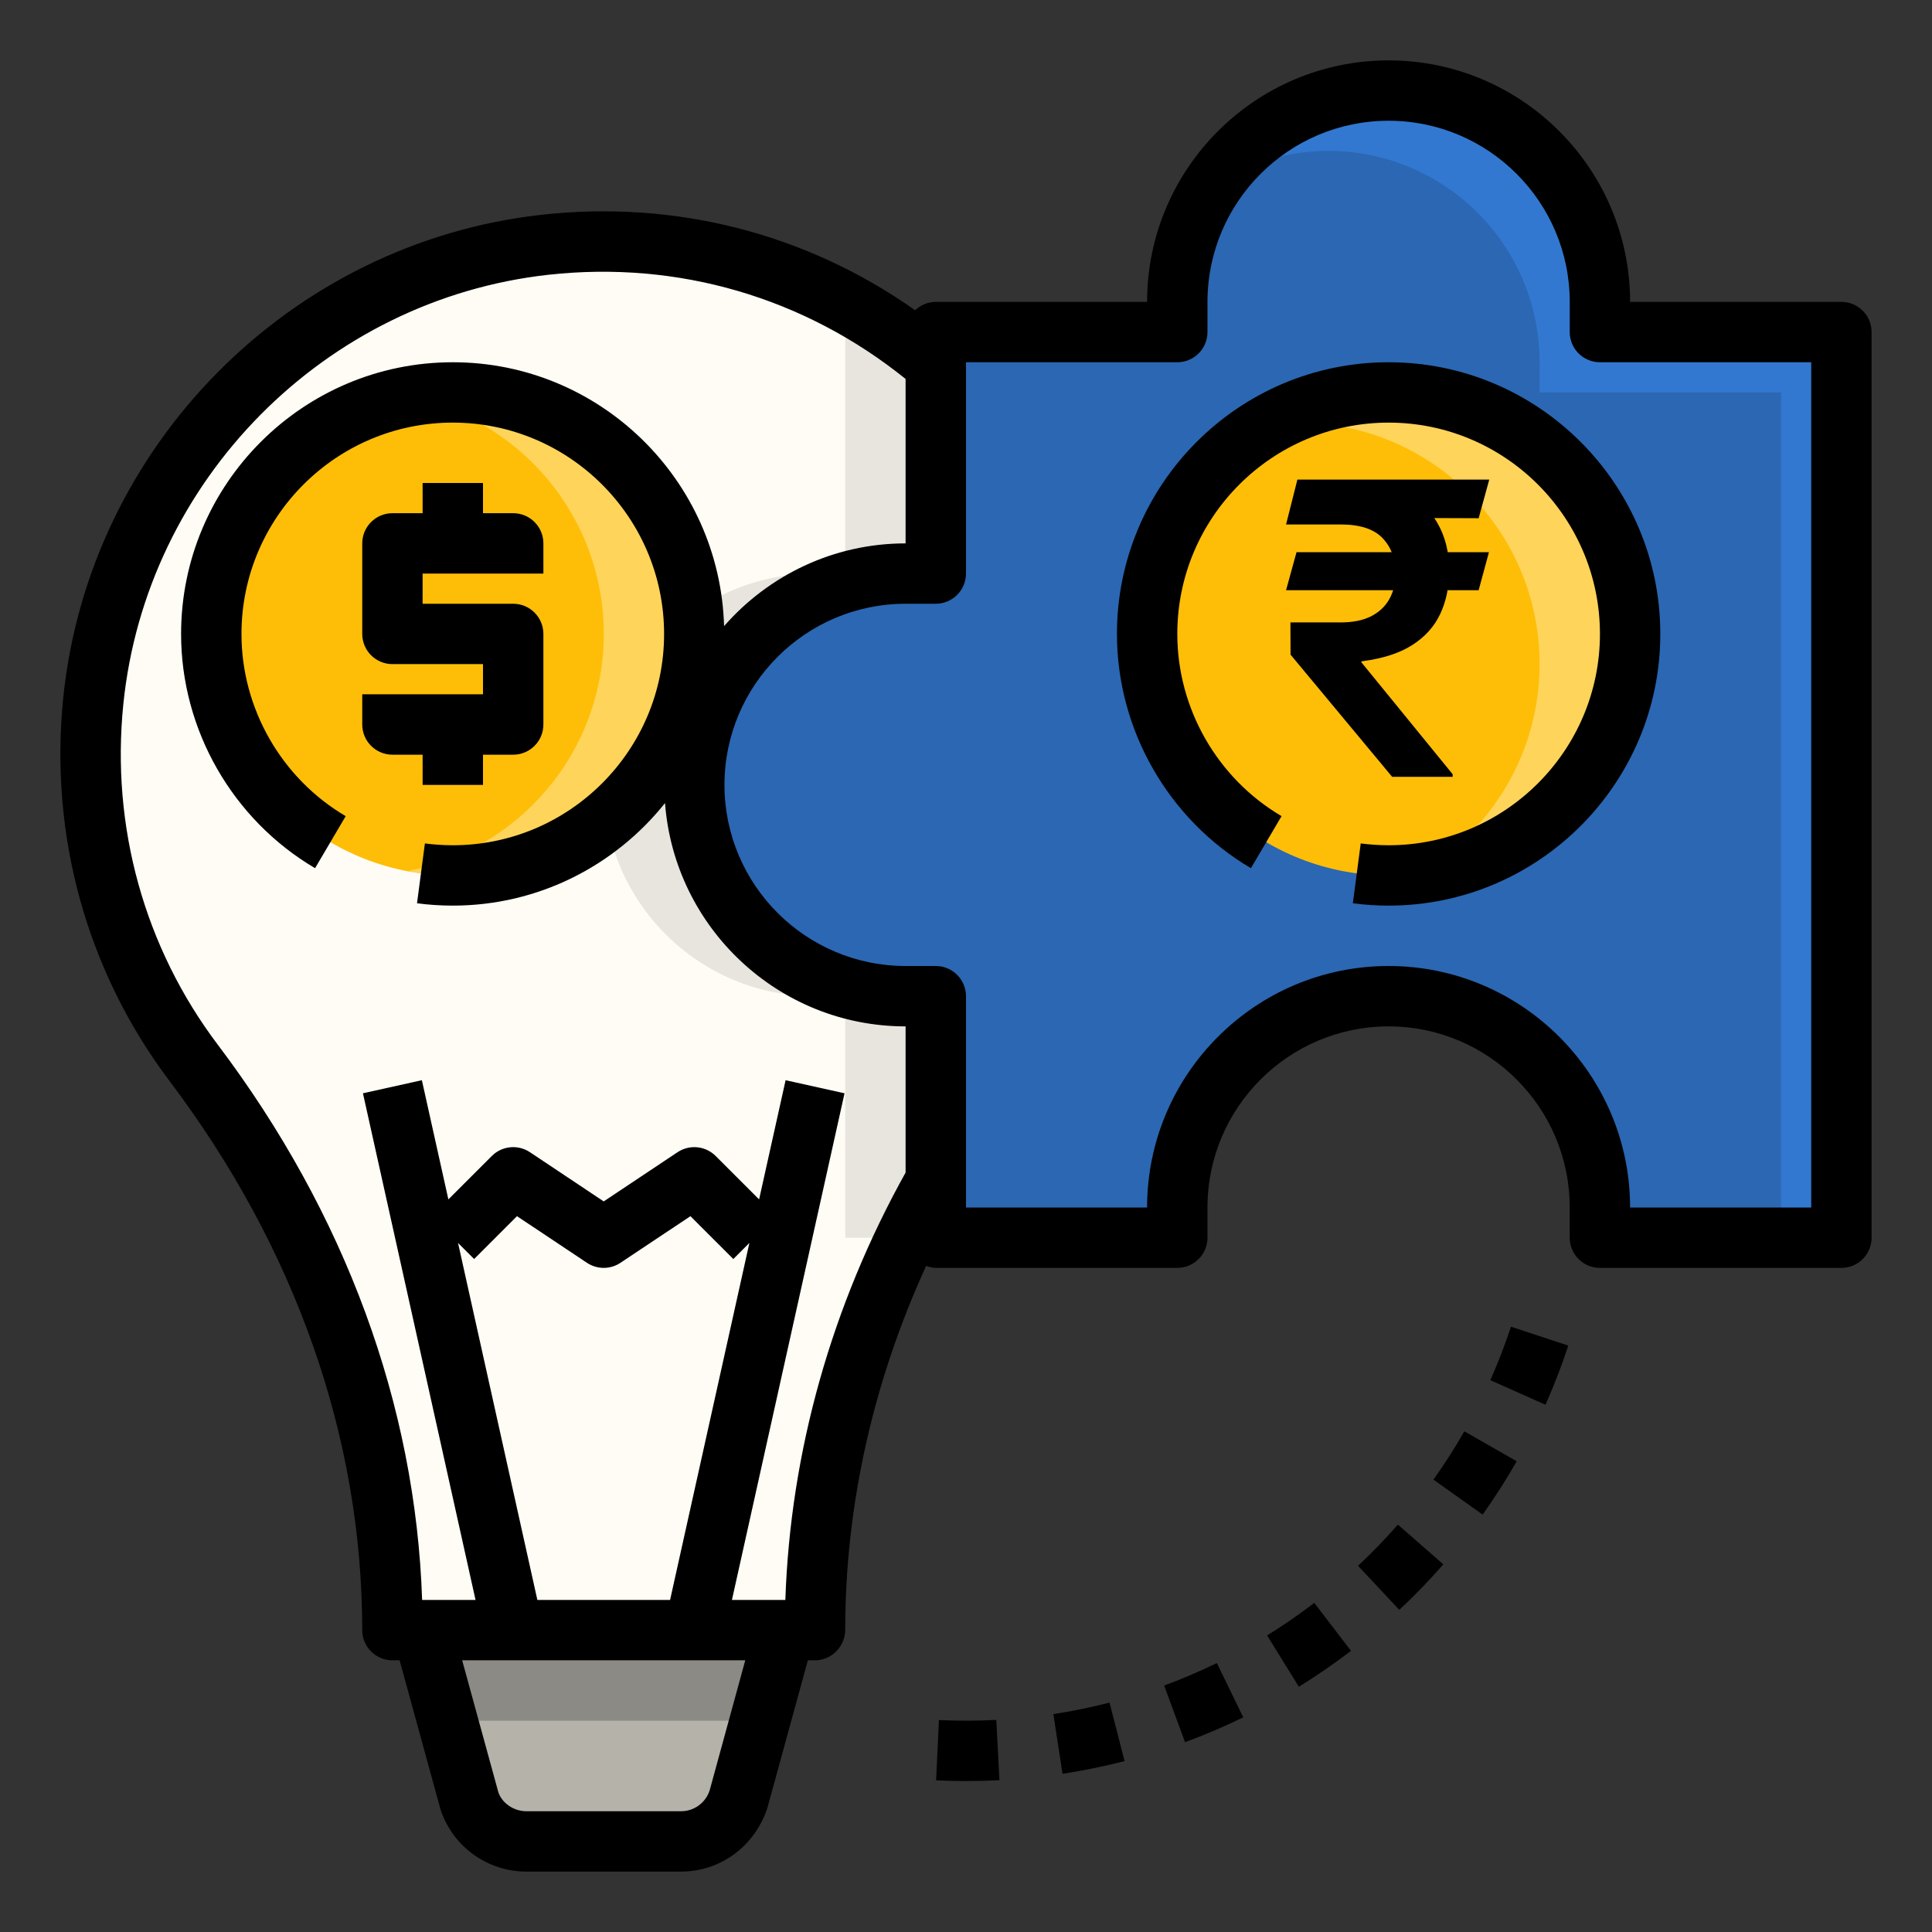 <svg xmlns="http://www.w3.org/2000/svg" fill="none" viewBox="0 0 78 78" height="78" width="78">
<rect x="0" y="0" width="78" height="78" fill="#333333" stroke="none"/>
<path fill="#B5B2AA" d="M20.719 65.812H17.062L18.944 72.677C19.276 73.672 20.208 74.344 21.257 74.344H27.494C28.543 74.344 29.474 73.672 29.806 72.677L31.688 65.812H28.031H20.719Z"></path>
<path fill="#FFFCF5" d="M36.563 23.157H37.781V14.701C33.616 11.155 28.042 9.214 22.008 9.882C12.439 10.942 4.737 18.729 3.766 28.308C3.208 33.811 4.809 38.923 7.821 42.914C12.834 49.552 15.844 57.481 15.844 65.798V65.813H32.906V65.794C32.906 59.385 34.642 53.16 37.781 47.642V40.219H36.563C31.851 40.219 28.031 36.399 28.031 31.688C28.031 26.976 31.851 23.157 36.563 23.157Z"></path>
<path fill="#2B67B3" d="M64.594 13.406V12.188C64.594 7.476 60.774 3.656 56.062 3.656C51.351 3.656 47.531 7.476 47.531 12.188V13.406H37.781V14.701V23.156H36.562C31.851 23.156 28.031 26.976 28.031 31.688C28.031 36.399 31.851 40.219 36.562 40.219H37.781V49.969H47.531V48.75C47.531 44.038 51.351 40.219 56.062 40.219C60.774 40.219 64.594 44.038 64.594 48.75V49.969H74.344V13.406H64.594Z"></path>
<path fill="#FEBE07" d="M56.062 35.344C61.447 35.344 65.812 30.979 65.812 25.594C65.812 20.209 61.447 15.844 56.062 15.844C50.678 15.844 46.312 20.209 46.312 25.594C46.312 30.979 50.678 35.344 56.062 35.344Z"></path>
<path fill="#3278D1" d="M64.594 13.406V12.188C64.594 7.476 60.774 3.656 56.062 3.656C53.083 3.656 50.463 5.186 48.938 7.5C50.283 6.613 51.893 6.094 53.625 6.094C58.337 6.094 62.156 9.913 62.156 14.625V15.844H71.906V49.969H74.344V13.406H64.594Z"></path>
<path fill="#FFD45A" d="M56.063 15.844C54.296 15.844 52.643 16.32 51.215 17.143C51.606 17.095 52.002 17.062 52.407 17.062C57.791 17.062 62.157 21.428 62.157 26.812C62.157 30.431 60.181 33.581 57.255 35.263C62.076 34.675 65.813 30.574 65.813 25.594C65.813 20.209 61.447 15.844 56.063 15.844Z"></path>
<path fill="#E8E5DF" d="M34.125 14.701V23.156H32.906C28.195 23.156 24.375 26.976 24.375 31.688C24.375 36.399 28.195 40.219 32.906 40.219H34.125V49.969H36.569C36.948 49.181 37.347 48.403 37.781 47.641V40.219H36.562C31.851 40.219 28.031 36.399 28.031 31.688C28.031 26.976 31.851 23.156 36.562 23.156H37.781V14.701C37.241 14.241 36.675 13.811 36.088 13.406H34.125V14.701Z"></path>
<path fill="#FEBE07" d="M18.281 35.344C23.666 35.344 28.031 30.979 28.031 25.594C28.031 20.209 23.666 15.844 18.281 15.844C12.896 15.844 8.531 20.209 8.531 25.594C8.531 30.979 12.896 35.344 18.281 35.344Z"></path>
<path fill="#FFD45A" d="M18.281 15.844C17.656 15.844 17.045 15.908 16.453 16.02C20.964 16.877 24.375 20.834 24.375 25.594C24.375 30.353 20.964 34.31 16.453 35.167C17.045 35.279 17.656 35.344 18.281 35.344C23.666 35.344 28.031 30.978 28.031 25.594C28.031 20.209 23.666 15.844 18.281 15.844Z"></path>
<path fill="#8C8A84" d="M20.719 69.469H28.031H30.686L31.688 65.812H28.031H20.719H17.062L18.064 69.469H20.719Z"></path>
<path fill="black" d="M74.343 12.188H65.811C65.811 6.812 61.437 2.438 56.061 2.438C50.685 2.438 46.311 6.812 46.311 12.188H37.78C37.456 12.188 37.164 12.319 36.946 12.525C32.57 9.438 27.296 8.069 21.873 8.67C11.71 9.796 3.584 18.003 2.552 28.185C1.989 33.742 3.515 39.233 6.847 43.647C11.934 50.387 14.624 58.045 14.624 65.812C14.624 66.485 15.17 67.031 15.842 67.031H16.133L17.788 73.063C18.285 74.558 19.679 75.562 21.255 75.562H27.491C29.067 75.562 30.461 74.558 30.979 72.998L32.616 67.031H32.905C33.578 67.031 34.124 66.467 34.124 65.793C34.124 60.779 35.257 55.765 37.391 51.108C37.514 51.151 37.642 51.188 37.78 51.188H47.53C48.203 51.188 48.749 50.642 48.749 49.969V48.75C48.749 44.717 52.028 41.438 56.061 41.438C60.094 41.438 63.374 44.717 63.374 48.75V49.969C63.374 50.642 63.92 51.188 64.593 51.188H74.343C75.015 51.188 75.561 50.642 75.561 49.969V13.406C75.561 12.733 75.015 12.188 74.343 12.188ZM28.648 72.291C28.482 72.79 28.018 73.125 27.492 73.125H21.256C20.731 73.125 20.265 72.79 20.119 72.355L18.659 67.031H30.088L28.648 72.291ZM21.695 64.594L18.492 50.181L19.142 50.83L20.872 49.1L23.697 50.983C23.902 51.119 24.139 51.188 24.374 51.188C24.609 51.188 24.845 51.119 25.05 50.983L27.875 49.1L29.606 50.83L30.255 50.181L27.053 64.594H21.695ZM31.707 64.594H29.55L34.096 44.139L31.717 43.611L30.647 48.423L28.893 46.67C28.483 46.26 27.839 46.196 27.355 46.517L24.374 48.504L21.394 46.517C20.91 46.196 20.268 46.259 19.856 46.67L18.102 48.423L17.032 43.611L14.653 44.139L19.199 64.594H17.042C16.779 56.722 13.941 48.997 8.793 42.178C5.832 38.257 4.476 33.374 4.979 28.431C5.894 19.385 13.113 12.094 22.141 11.093C27.388 10.514 32.483 12.014 36.561 15.299V21.938C33.64 21.938 31.021 23.235 29.233 25.278C29.064 19.377 24.221 14.625 18.28 14.625C12.233 14.625 7.311 19.546 7.311 25.594C7.311 29.462 9.384 33.085 12.72 35.051L13.957 32.95C11.361 31.422 9.749 28.603 9.749 25.594C9.749 20.889 13.576 17.062 18.28 17.062C22.984 17.062 26.811 20.889 26.811 25.594C26.811 30.298 22.984 34.125 18.28 34.125C17.903 34.125 17.524 34.099 17.154 34.052L16.836 36.467C17.311 36.531 17.797 36.562 18.28 36.562C21.746 36.562 24.837 34.942 26.849 32.422C27.227 37.456 31.434 41.438 36.561 41.438V47.34C33.579 52.69 31.907 58.616 31.707 64.594ZM73.124 48.75H65.811C65.811 43.374 61.437 39 56.061 39C50.685 39 46.311 43.374 46.311 48.75H38.999V40.219C38.999 39.546 38.453 39 37.78 39H36.561C32.528 39 29.249 35.72 29.249 31.688C29.249 27.655 32.528 24.375 36.561 24.375H37.78C38.453 24.375 38.999 23.829 38.999 23.156V14.625H47.53C48.203 14.625 48.749 14.079 48.749 13.406V12.188C48.749 8.155 52.028 4.875 56.061 4.875C60.094 4.875 63.374 8.155 63.374 12.188V13.406C63.374 14.079 63.92 14.625 64.593 14.625H73.124V48.75Z"></path>
<path fill="black" d="M17.062 31.688H19.5V30.469H20.719C21.392 30.469 21.938 29.923 21.938 29.25V25.594C21.938 24.921 21.392 24.375 20.719 24.375H17.062V23.156H21.938V21.938C21.938 21.265 21.392 20.719 20.719 20.719H19.5V19.5H17.062V20.719H15.844C15.171 20.719 14.625 21.265 14.625 21.938V25.594C14.625 26.267 15.171 26.812 15.844 26.812H19.5V28.031H14.625V29.25C14.625 29.923 15.171 30.469 15.844 30.469H17.062V31.688Z"></path>
<path fill="black" d="M56.062 14.625C50.015 14.625 45.094 19.546 45.094 25.594C45.094 29.462 47.167 33.085 50.503 35.051L51.74 32.95C49.144 31.422 47.531 28.603 47.531 25.594C47.531 20.889 51.358 17.062 56.062 17.062C60.767 17.062 64.594 20.889 64.594 25.594C64.594 30.298 60.767 34.125 56.062 34.125C55.686 34.125 55.307 34.099 54.936 34.052L54.618 36.467C55.094 36.531 55.58 36.562 56.062 36.562C62.11 36.562 67.031 31.641 67.031 25.594C67.031 19.546 62.11 14.625 56.062 14.625Z"></path>
<path fill="black" d="M60.113 22.293L59.697 23.828H51.922L52.344 22.293H60.113ZM56.205 31.363L52.103 26.43L52.098 25.129H54.125C54.609 25.129 55.014 25.049 55.338 24.889C55.666 24.725 55.914 24.496 56.082 24.203C56.254 23.906 56.34 23.559 56.34 23.16C56.34 22.562 56.164 22.082 55.812 21.719C55.461 21.355 54.898 21.174 54.125 21.174H51.922L52.379 19.363H54.125C55.109 19.363 55.924 19.516 56.568 19.82C57.217 20.121 57.701 20.547 58.022 21.098C58.346 21.648 58.508 22.293 58.508 23.031C58.508 23.684 58.389 24.266 58.15 24.777C57.912 25.289 57.537 25.709 57.025 26.037C56.514 26.365 55.844 26.584 55.016 26.693L54.945 26.717L58.648 31.258V31.363H56.205ZM60.125 19.363L59.697 20.922L53.393 20.898L53.82 19.363H60.125Z"></path>
<path fill="black" d="M54.543 66.649L53.061 64.713C52.452 65.179 51.812 65.621 51.156 66.026L52.438 68.099C53.162 67.652 53.87 67.163 54.543 66.649Z"></path>
<path fill="black" d="M49.128 67.142C48.439 67.477 47.723 67.783 47 68.05L47.843 70.336C48.642 70.043 49.433 69.705 50.194 69.333L49.128 67.142Z"></path>
<path fill="black" d="M57.871 59.736L59.858 61.149C60.351 60.455 60.816 59.73 61.235 58.995L59.119 57.786C58.739 58.451 58.32 59.108 57.871 59.736Z"></path>
<path fill="black" d="M44.794 68.739C44.051 68.93 43.288 69.086 42.527 69.203L42.897 71.613C43.736 71.485 44.58 71.312 45.402 71.1L44.794 68.739Z"></path>
<path fill="black" d="M40.35 71.871L40.223 69.437C39.457 69.477 38.674 69.48 37.907 69.443L37.793 71.878C38.193 71.897 38.594 71.906 38.998 71.906C39.452 71.906 39.903 71.894 40.35 71.871Z"></path>
<path fill="black" d="M63.316 54.325L61.002 53.563C60.761 54.293 60.481 55.019 60.168 55.721L62.395 56.714C62.741 55.936 63.05 55.133 63.316 54.325Z"></path>
<path fill="black" d="M54.828 63.216L56.494 64.996C57.116 64.413 57.714 63.794 58.271 63.157L56.436 61.553C55.932 62.129 55.391 62.689 54.828 63.216Z"></path>
</svg>
